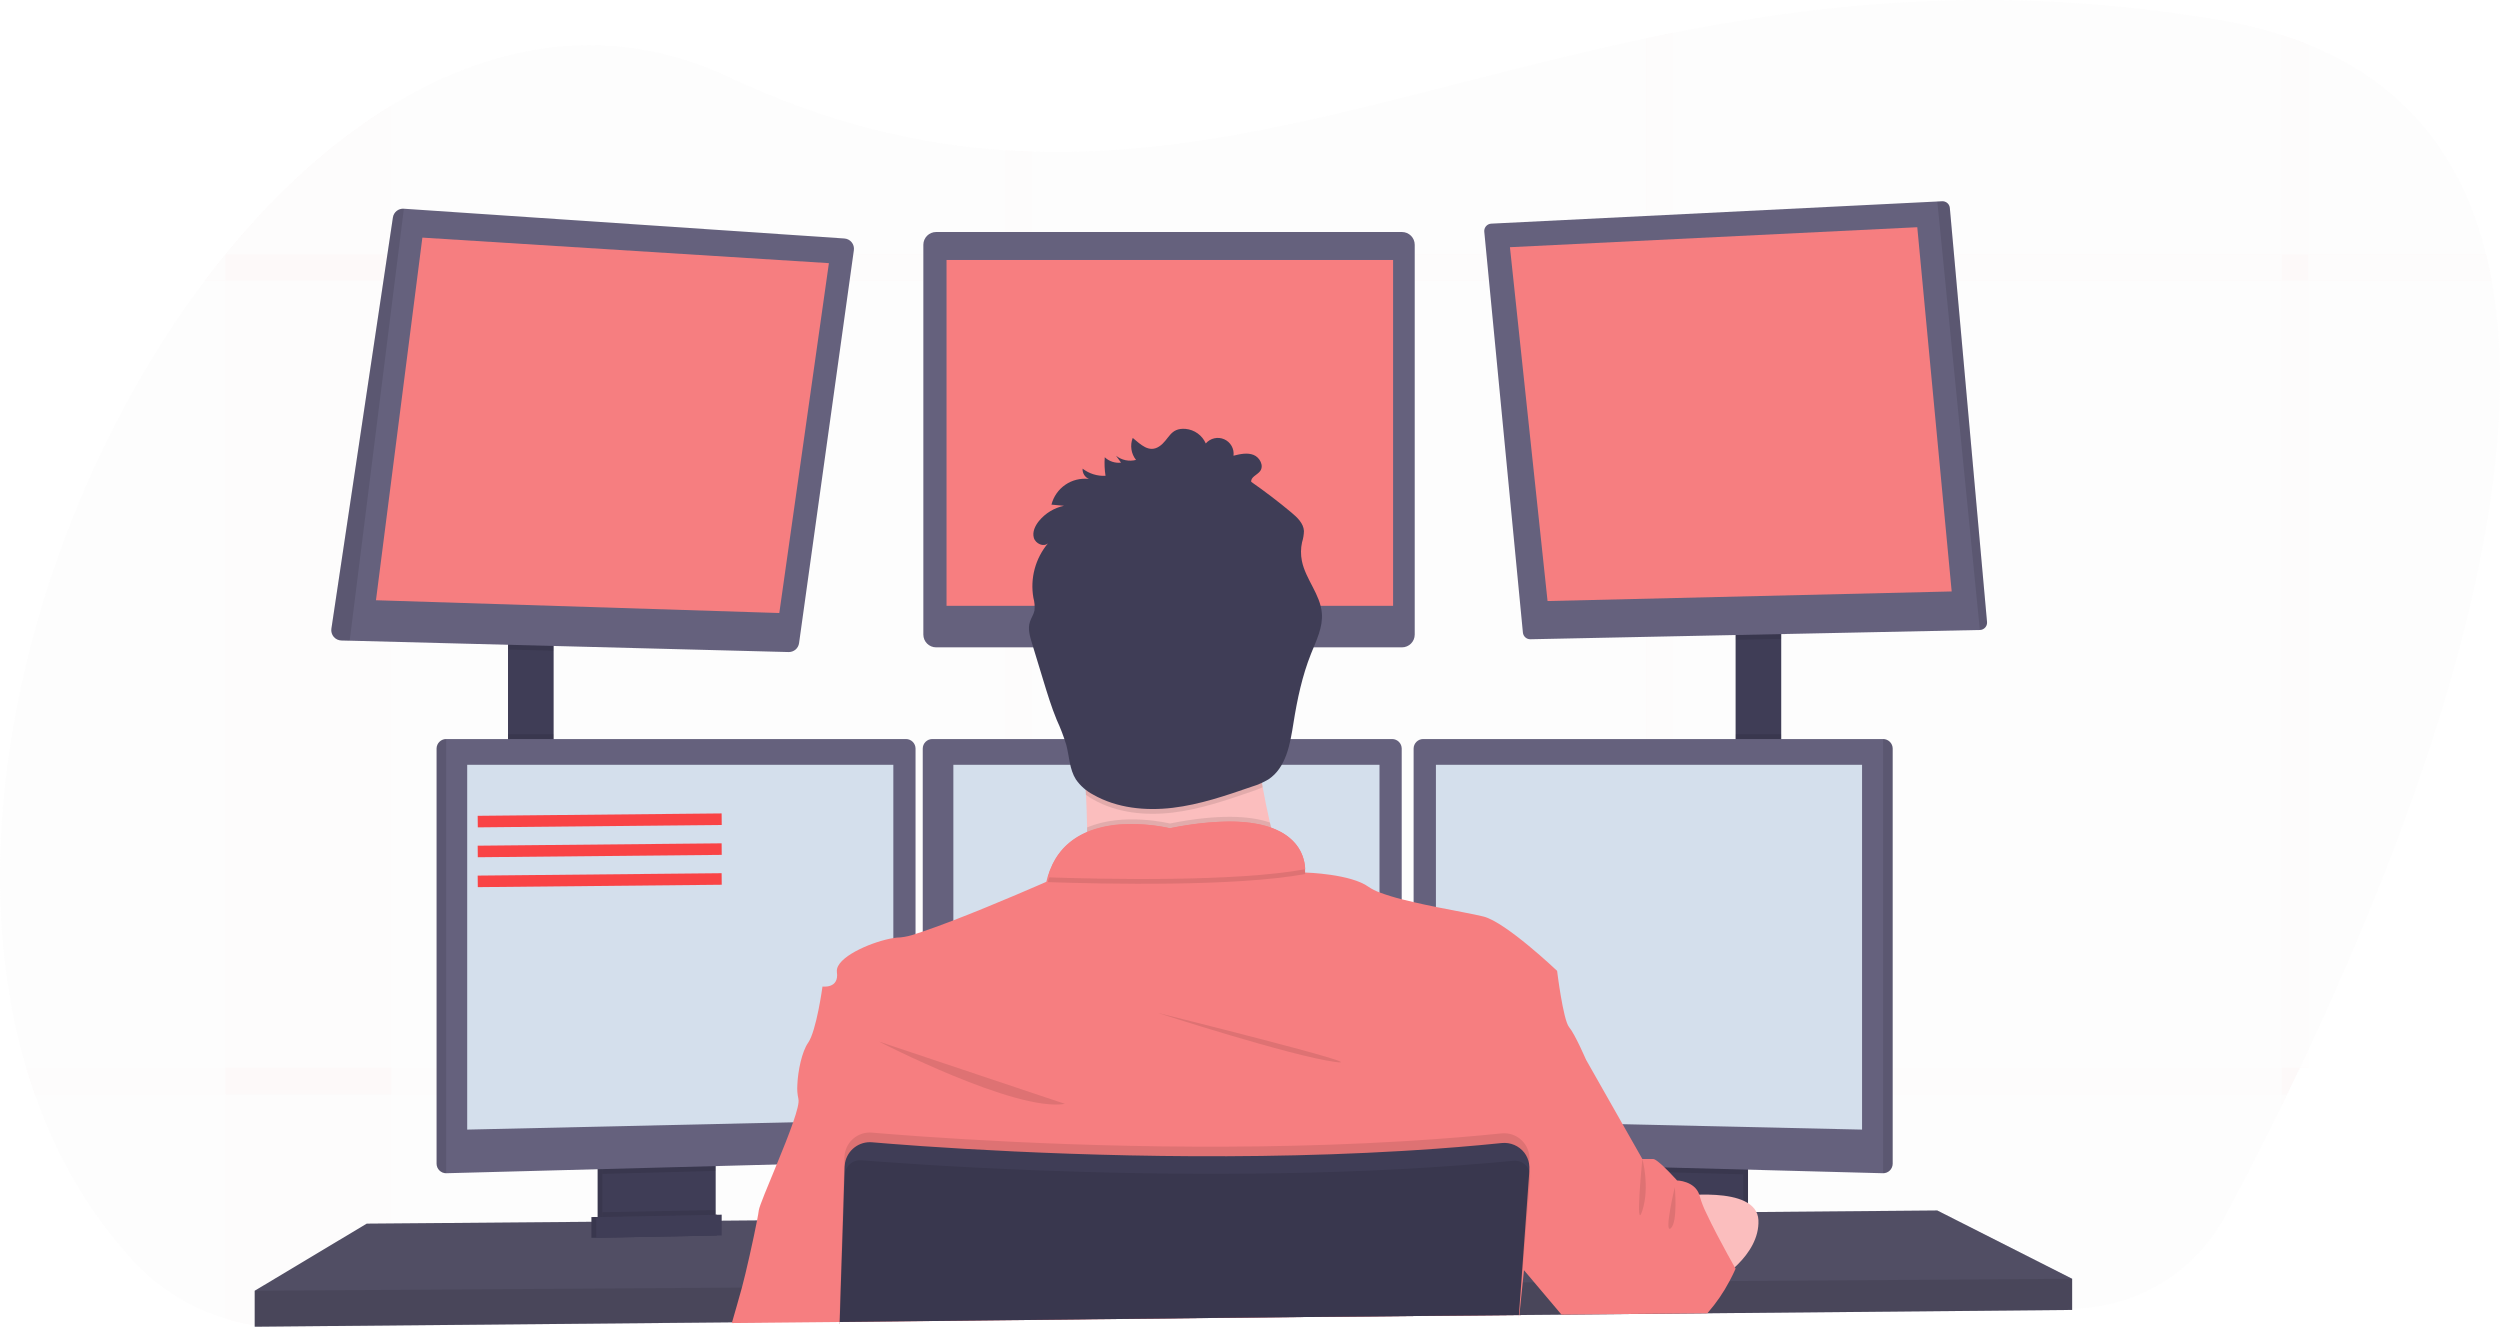 <svg width="433" height="230" viewBox="0 0 433 230" fill="none" xmlns="http://www.w3.org/2000/svg">
<g clip-path="url(#clip0)">
<path opacity="0.1" d="M399.801 181.872C399.319 182.91 398.838 183.934 398.358 184.944C397.61 186.513 396.871 188.051 396.142 189.559C395.817 190.227 395.493 190.883 395.177 191.539C391.601 198.831 388.262 205.28 385.426 210.585C382.853 215.391 379.032 219.418 374.364 222.243C369.696 225.069 364.352 226.59 358.893 226.646L295.834 227.331H295.169L289.763 227.389L285.139 227.439L270.96 227.593H270.386L263.167 227.672H262.947L218.454 228.153L178.739 228.568L174.12 228.618L145.428 228.929H145.395L126.787 229.128H126.588L67.749 229.763L50.148 229.954C46.391 229.997 42.651 229.462 39.058 228.369C32.805 226.484 27.185 222.932 22.803 218.097C15.244 209.784 9.734 200.084 6.033 189.559C5.498 188.04 4.999 186.502 4.537 184.944C-8.275 141.718 7.343 85.95 35.453 48.63C36.631 47.069 37.828 45.547 39.045 44.064L39.074 44.031C47.719 33.439 57.412 24.591 67.737 18.299C86.033 7.13 106.304 3.984 126.242 13.36C143.112 21.295 158.863 25.027 174.132 26.039C175.675 26.139 177.218 26.214 178.752 26.259C213.776 27.359 246.601 14.763 285.147 6.632C286.682 6.309 288.22 5.989 289.771 5.686C317.269 0.224 347.774 -2.656 384.05 3.399C387.819 4.014 391.538 4.901 395.177 6.055C396.777 6.57 398.318 7.123 399.801 7.715C417.116 14.746 426.559 27.737 430.572 44.014C430.951 45.525 431.28 47.062 431.557 48.626C438.672 87.78 417.835 143.32 399.801 181.872Z" fill="#E6E6E6"/>
<g opacity="0.1">
<path opacity="0.1" d="M67.737 18.299V229.809L50.135 230C46.379 230.042 42.639 229.508 39.045 228.415V44.031H39.075C47.719 33.427 57.412 24.578 67.737 18.299Z" fill="#F94345"/>
<path opacity="0.1" d="M431.578 48.63H35.453C36.631 47.069 37.828 45.547 39.045 44.064V44.031H430.592C430.972 45.533 431.301 47.066 431.578 48.63Z" fill="#F94345"/>
<path opacity="0.1" d="M399.801 7.72V184.94H398.358C397.61 186.508 396.871 188.047 396.142 189.555C395.818 190.223 395.493 190.879 395.177 191.535V6.043C396.777 6.558 398.318 7.116 399.801 7.72Z" fill="#F94345"/>
<path opacity="0.1" d="M289.771 5.674V227.406L285.147 227.456V6.62C286.682 6.296 288.22 5.976 289.771 5.674Z" fill="#F94345"/>
<path opacity="0.1" d="M178.752 26.247V228.61L174.132 228.659V26.027C175.675 26.127 177.218 26.185 178.752 26.247Z" fill="#F94345"/>
<path opacity="0.1" d="M398.358 184.944C397.61 186.513 396.871 188.051 396.142 189.559H6.034C5.499 188.04 5 186.502 4.537 184.944H398.358Z" fill="#F94345"/>
</g>
<path d="M95.888 110.329H87.987V134.26H95.888V110.329Z" fill="#3F3D56"/>
<path d="M308.508 109.084H300.607V134.401H308.508V109.084Z" fill="#3F3D56"/>
<path d="M358.893 221.483V226.879L295.722 227.46L295.048 227.472L271.039 227.692L270.465 227.701L263.167 227.763H262.951L218.467 228.174L145.445 228.85H145.382L126.816 229.025L126.617 229.029L44.118 229.784V223.559L63.516 211.938L102.437 211.614L103.268 211.61L103.543 211.606L104.374 211.593L123.061 211.44L123.897 211.435L124.163 211.431L124.995 211.427L130.987 211.377L131.145 211.373L145.927 211.249H146.048L261.396 210.278L264.219 210.257H264.502L266.656 210.236L282.311 210.107L283.143 210.095L283.912 210.087H284.312L289.181 210.049L290.145 210.037L291.439 210.028L295.493 209.991L301.926 209.937L302.757 209.929L304.204 209.921H304.475L335.54 209.655L358.893 221.483Z" fill="#65617D"/>
<path opacity="0.2" d="M358.893 221.483V226.879L295.722 227.46L295.048 227.472L271.039 227.692L270.465 227.701L263.167 227.763H262.951L218.467 228.174L145.445 228.85H145.382L126.816 229.025L126.617 229.029L44.118 229.784V223.559L63.516 211.938L102.437 211.614L103.268 211.61L103.543 211.606L104.374 211.593L123.061 211.44L123.897 211.435L124.163 211.431L124.995 211.427L130.987 211.377L131.145 211.373L145.927 211.249H146.048L261.396 210.278L264.219 210.257H264.502L266.656 210.236L282.311 210.107L283.143 210.095L283.912 210.087H284.312L289.181 210.049L290.145 210.037L291.439 210.028L295.493 209.991L301.926 209.937L302.757 209.929L304.204 209.921H304.475L335.54 209.655L358.893 221.483Z" fill="black"/>
<path d="M123.124 200.736V210.9C123.124 211.382 122.988 211.853 122.73 212.26C122.472 212.667 122.104 212.993 121.669 213.199C121.344 213.356 120.989 213.441 120.629 213.448L106.117 213.756C105.729 213.765 105.345 213.684 104.994 213.519C104.551 213.316 104.175 212.99 103.912 212.581C103.649 212.171 103.509 211.694 103.51 211.207V200.736H123.124Z" fill="#3F3D56"/>
<path opacity="0.1" d="M123.124 200.736V210.9C123.124 211.382 122.988 211.853 122.73 212.26C122.472 212.667 122.104 212.993 121.669 213.199C121.344 213.356 120.989 213.441 120.629 213.448L106.117 213.756C105.729 213.765 105.345 213.684 104.994 213.519C104.551 213.316 104.175 212.99 103.912 212.581C103.649 212.171 103.509 211.694 103.51 211.207V200.736H123.124Z" fill="black"/>
<path d="M123.955 200.736V210.9C123.956 211.382 123.819 211.853 123.561 212.26C123.304 212.667 122.936 212.993 122.5 213.199C122.176 213.356 121.821 213.441 121.461 213.448L106.949 213.756C106.561 213.765 106.177 213.684 105.826 213.519C105.382 213.316 105.007 212.99 104.744 212.581C104.48 212.171 104.341 211.694 104.341 211.207V200.736H123.955Z" fill="#3F3D56"/>
<path d="M302.757 200.736H283.143V213.809H302.757V200.736Z" fill="#3F3D56"/>
<path opacity="0.1" d="M302.757 200.736H283.143V213.809H302.757V200.736Z" fill="black"/>
<path d="M301.926 200.736H282.312V213.809H301.926V200.736Z" fill="#3F3D56"/>
<path opacity="0.1" d="M95.888 110.325V112.703L87.987 112.499V110.325H95.888Z" fill="black"/>
<path d="M147.89 43.33L138.397 111.395C138.336 111.83 138.118 112.228 137.783 112.512C137.447 112.796 137.019 112.946 136.58 112.935L60.568 110.968L59.125 110.931C58.874 110.925 58.627 110.866 58.4 110.758C58.173 110.651 57.971 110.496 57.808 110.306C57.645 110.115 57.524 109.892 57.453 109.651C57.381 109.411 57.362 109.158 57.395 108.909L68.053 37.656C68.121 37.215 68.353 36.815 68.703 36.536C69.052 36.257 69.494 36.119 69.941 36.15L146.227 41.304C146.473 41.319 146.713 41.383 146.933 41.495C147.153 41.607 147.347 41.763 147.503 41.953C147.659 42.143 147.774 42.364 147.841 42.601C147.907 42.838 147.924 43.086 147.89 43.33V43.33Z" fill="#65617D"/>
<path d="M73.155 41.155L65.117 103.962L134.975 106.174L143.565 45.579L73.155 41.155Z" fill="#F67E80"/>
<path d="M242.813 40.184H162.14C160.916 40.184 159.924 41.174 159.924 42.396V109.91C159.924 111.131 160.916 112.122 162.14 112.122H242.813C244.037 112.122 245.029 111.131 245.029 109.91V42.396C245.029 41.174 244.037 40.184 242.813 40.184Z" fill="#65617D"/>
<path d="M241.283 45.027H163.94V104.929H241.283V45.027Z" fill="#F77E80"/>
<path opacity="0.1" d="M308.508 109.08V110.653L300.607 110.814V109.08H308.508Z" fill="black"/>
<path d="M344.156 107.751C344.168 107.923 344.144 108.096 344.087 108.258C344.03 108.421 343.94 108.57 343.823 108.698C343.707 108.825 343.566 108.927 343.409 108.998C343.252 109.07 343.082 109.109 342.909 109.113L265.068 110.719C264.744 110.726 264.43 110.61 264.189 110.395C263.948 110.18 263.797 109.882 263.766 109.561L257.076 40.134C257.059 39.962 257.078 39.788 257.131 39.623C257.183 39.458 257.269 39.306 257.383 39.175C257.496 39.044 257.635 38.938 257.791 38.862C257.947 38.787 258.117 38.743 258.29 38.735L335.541 34.9L336.372 34.859C336.703 34.841 337.027 34.953 337.277 35.17C337.527 35.386 337.683 35.692 337.711 36.021L344.156 107.751Z" fill="#65617D"/>
<path d="M261.521 42.815L332.072 39.354L338.031 102.439L268.036 104.099L261.521 42.815Z" fill="#F67E80"/>
<path opacity="0.1" d="M344.156 107.751C344.168 107.923 344.144 108.096 344.087 108.258C344.03 108.421 343.94 108.57 343.823 108.698C343.707 108.825 343.566 108.927 343.409 108.998C343.251 109.07 343.081 109.109 342.909 109.113L335.541 34.9L336.372 34.859C336.703 34.841 337.027 34.953 337.277 35.17C337.527 35.386 337.682 35.692 337.711 36.021L344.156 107.751Z" fill="black"/>
<path opacity="0.1" d="M69.953 36.145L60.568 110.968L59.125 110.931C58.874 110.925 58.627 110.866 58.4 110.758C58.173 110.651 57.971 110.496 57.808 110.306C57.645 110.115 57.524 109.892 57.453 109.651C57.381 109.411 57.362 109.158 57.395 108.909L68.053 37.656C68.121 37.212 68.354 36.809 68.706 36.529C69.059 36.249 69.504 36.112 69.953 36.145V36.145Z" fill="black"/>
<path opacity="0.1" d="M95.888 127.171H87.987V134.26H95.888V127.171Z" fill="black"/>
<path opacity="0.1" d="M123.955 200.732V202.794L104.341 203.317V200.732H123.955Z" fill="black"/>
<path d="M158.572 129.64V199.449C158.567 199.875 158.398 200.283 158.1 200.588C157.802 200.894 157.398 201.073 156.972 201.089L77.28 203.205H77.259C76.825 203.2 76.411 203.026 76.104 202.719C75.797 202.413 75.622 201.999 75.617 201.566V129.64C75.622 129.207 75.797 128.793 76.104 128.487C76.411 128.181 76.825 128.006 77.259 128.001H156.93C157.364 128.006 157.779 128.181 158.085 128.487C158.392 128.793 158.567 129.207 158.572 129.64V129.64Z" fill="#65617D"/>
<path opacity="0.1" d="M77.28 128.001V203.205H77.259C76.825 203.2 76.411 203.026 76.104 202.719C75.797 202.413 75.622 201.999 75.617 201.566V129.64C75.622 129.207 75.797 128.793 76.104 128.487C76.411 128.181 76.825 128.006 77.259 128.001H77.28Z" fill="black"/>
<path d="M80.918 132.458H154.726V193.987L80.918 195.647V132.458Z" fill="#D4DFEC"/>
<path opacity="0.1" d="M308.508 127.171H300.607V134.401H308.508V127.171Z" fill="black"/>
<path opacity="0.1" d="M301.926 200.732V203.392L282.312 202.869V200.732H301.926Z" fill="black"/>
<path d="M327.81 129.64V201.566C327.805 202.003 327.627 202.42 327.316 202.726C327.005 203.033 326.585 203.205 326.147 203.205V203.205L246.439 201.089C246.012 201.073 245.608 200.894 245.31 200.588C245.012 200.283 244.843 199.875 244.838 199.449V129.64C244.843 129.207 245.018 128.793 245.325 128.487C245.632 128.181 246.046 128.006 246.48 128.001H326.151C326.588 128.002 327.007 128.175 327.317 128.481C327.628 128.788 327.805 129.204 327.81 129.64V129.64Z" fill="#65617D"/>
<path opacity="0.1" d="M327.81 129.64V201.566C327.805 202.003 327.627 202.42 327.316 202.726C327.004 203.033 326.585 203.205 326.147 203.205V203.205V128.001C326.585 128.001 327.004 128.173 327.316 128.48C327.627 128.787 327.805 129.204 327.81 129.64Z" fill="black"/>
<path d="M322.508 132.458H248.701V193.987L322.508 195.647V132.458Z" fill="#D4DFEC"/>
<path d="M242.776 129.64V199.449C242.771 199.875 242.602 200.283 242.304 200.588C242.006 200.894 241.601 201.073 241.175 201.089L161.483 203.205C161.046 203.205 160.626 203.033 160.314 202.726C160.003 202.42 159.825 202.003 159.82 201.566V129.64C159.825 129.207 160 128.793 160.307 128.487C160.614 128.181 161.028 128.006 161.462 128.001H241.133C241.567 128.006 241.982 128.181 242.289 128.487C242.595 128.793 242.77 129.207 242.776 129.64V129.64Z" fill="#65617D"/>
<path d="M165.122 132.458H238.929V193.987L165.122 195.647V132.458Z" fill="#D4DFEC"/>
<path opacity="0.1" d="M358.893 221.484V226.879L295.722 227.46L295.048 227.472L271.039 227.692L270.465 227.701L263.167 227.763H262.951L218.467 228.174L145.445 228.85H145.382L126.816 229.025L126.617 229.029L44.118 229.784V223.559L128.326 223.007H128.525L145.57 222.89H145.649L263.358 222.114H263.479L263.55 222.11H263.745L265.737 222.098H266.344L297.318 221.89L299.148 221.882L299.555 221.878L358.893 221.484Z" fill="black"/>
<path d="M202.612 134.26C214.399 134.26 223.956 124.722 223.956 112.956C223.956 101.19 214.399 91.652 202.612 91.652C190.824 91.652 181.268 101.19 181.268 112.956C181.268 124.722 190.824 134.26 202.612 134.26Z" fill="#FBBEBE"/>
<path d="M223.96 156.535C223.96 156.535 182.586 161.515 186.536 156.535C187.966 154.733 188.361 149.396 188.282 143.316C188.257 141.469 188.191 139.556 188.095 137.651C187.638 128.52 186.536 119.597 186.536 119.597C186.536 119.597 222.712 102.58 218.554 116.069C216.891 121.518 217.435 129.171 218.699 136.356C219.07 138.452 219.498 140.506 219.947 142.457C221.043 147.215 222.382 151.913 223.96 156.535V156.535Z" fill="#FBBEBE"/>
<path opacity="0.1" d="M223.96 156.535C223.96 156.535 182.586 161.515 186.536 156.535C187.966 154.733 188.361 149.396 188.282 143.316C194.59 140.626 202.616 142.631 202.616 142.631C211.065 140.95 216.483 141.278 219.947 142.457C221.043 147.215 222.382 151.913 223.96 156.535V156.535Z" fill="black"/>
<path d="M145.428 229.319V228.971L218.454 228.178L262.947 227.763H263.072L263.026 228.377L263.088 227.763H263.167V227.692L263.737 222.11L263.953 219.998L264.02 219.338L264.078 218.786L266.648 210.232L269.217 201.69L271.38 194.498L274.681 183.508C274.681 183.508 272.81 179.15 271.771 177.905C270.731 176.66 269.691 168.151 269.691 168.151C269.691 168.151 260.818 159.714 256.938 158.743C255.312 158.328 252.102 157.776 248.693 157.083C247.416 156.825 246.106 156.551 244.846 156.252C244.135 156.091 243.437 155.92 242.767 155.75C241.464 155.425 240.18 155.029 238.921 154.563C238.261 154.324 237.632 154.005 237.05 153.613C233.993 151.376 226.334 151.123 226.039 151.123C226.038 151.113 226.038 151.103 226.039 151.094V151.056C226.05 150.882 226.05 150.707 226.039 150.533C226.039 150.367 226.039 150.172 226.001 149.952C226.001 149.886 226.001 149.815 225.972 149.745C225.952 149.595 225.927 149.438 225.889 149.272C225.877 149.197 225.86 149.124 225.839 149.052C225.719 148.551 225.544 148.066 225.319 147.603C225.29 147.537 225.253 147.466 225.22 147.4C225.016 147.016 224.779 146.651 224.513 146.308C224.459 146.238 224.4 146.163 224.338 146.092C223.998 145.691 223.619 145.325 223.207 144.997C223.095 144.91 222.978 144.818 222.858 144.735C222.791 144.681 222.72 144.631 222.646 144.586L222.276 144.345L221.931 144.146C221.627 143.98 221.307 143.818 220.958 143.664C220.849 143.615 220.733 143.569 220.617 143.523C220.5 143.478 220.317 143.407 220.163 143.349H220.138L219.827 143.224C219.589 143.146 219.348 143.075 219.095 143.005L218.708 142.905L218.292 142.809L217.876 142.722C217.46 142.639 217.016 142.565 216.55 142.506L216.076 142.448L215.589 142.399L215.086 142.357L214.371 142.316L213.539 142.286C209.872 142.286 206.214 142.674 202.628 143.444C200.137 142.891 197.586 142.657 195.035 142.747H194.674L194.258 142.772H193.992L193.455 142.822C193.277 142.822 193.094 142.859 192.915 142.884C192.736 142.909 192.549 142.93 192.37 142.959L192.096 143.005C191.825 143.05 191.551 143.1 191.264 143.158C191.172 143.175 191.081 143.195 190.99 143.22C190.628 143.299 190.266 143.395 189.908 143.503C189.73 143.552 189.551 143.61 189.372 143.673C189.28 143.698 189.193 143.731 189.106 143.764L188.84 143.859L188.578 143.963L188.266 144.088C188.108 144.154 187.954 144.225 187.8 144.299C187.713 144.337 187.626 144.378 187.542 144.424C187.459 144.47 187.372 144.507 187.293 144.553C186.353 145.037 185.484 145.649 184.711 146.37L184.499 146.574L184.291 146.785C184.22 146.856 184.153 146.931 184.087 147.005C183.816 147.301 183.563 147.613 183.33 147.939C183.264 148.026 183.201 148.114 183.139 148.205C182.875 148.593 182.636 148.998 182.424 149.417C182.37 149.516 182.32 149.62 182.27 149.72C181.93 150.421 181.652 151.15 181.438 151.899C181.361 152.175 181.29 152.452 181.226 152.729C181.226 152.729 172.423 156.605 165.121 159.411C163.18 160.158 161.35 160.834 159.82 161.345C159.375 161.494 158.959 161.631 158.572 161.76C157.733 162.063 156.861 162.263 155.973 162.358C155.555 162.364 155.138 162.403 154.726 162.474C151.37 163.018 145.62 165.379 144.992 167.749C144.941 167.938 144.927 168.135 144.95 168.33C144.95 168.33 144.95 168.359 144.95 168.376C145.366 171.281 142.455 170.866 142.455 170.866C142.455 170.866 141.416 178.544 139.96 180.619C138.908 182.113 138.189 185.446 138.097 187.961C138.045 188.745 138.107 189.532 138.28 190.298C138.28 190.319 138.28 190.339 138.28 190.356C138.447 190.912 138.048 192.431 137.37 194.378C136.634 196.515 135.561 199.171 134.53 201.678C132.975 205.463 131.511 208.9 131.419 209.655C131.382 209.991 131.274 210.593 131.124 211.369C130.517 214.532 129.17 220.554 128.504 222.99C128.01 224.808 127.29 227.298 126.795 229.008C126.795 229.058 126.766 229.108 126.754 229.153L145.395 228.971V229.319H145.453H145.428Z" fill="#F67E80"/>
<path opacity="0.1" d="M152.231 180.399C152.231 180.399 175.933 192.643 184.457 191.19L152.231 180.399Z" fill="black"/>
<path opacity="0.1" d="M200.466 175.419C200.466 175.419 223.544 182.889 231.236 183.927C238.929 184.964 200.466 175.419 200.466 175.419Z" fill="black"/>
<path opacity="0.1" d="M226.064 151.38C214.005 153.596 191.302 153.119 181.488 152.783C185.085 139.917 202.624 144.291 202.624 144.291C224.334 139.966 225.997 148.939 226.064 151.38Z" fill="black"/>
<path d="M226.064 150.55C214.005 152.766 191.302 152.289 181.488 151.953C185.085 139.087 202.624 143.461 202.624 143.461C224.334 139.136 225.997 148.109 226.064 150.55Z" fill="#F67E80"/>
<path d="M290.075 207.273C290.075 207.273 304.279 205.094 304.558 211.319C304.836 217.545 297.314 221.894 297.314 221.894L290.075 207.273Z" fill="#FBBEBE"/>
<path opacity="0.1" d="M218.7 136.356C218.089 136.628 217.464 136.869 216.829 137.078C212.346 138.622 207.826 140.178 203.107 140.743C198.387 141.307 193.435 140.809 189.318 138.46C188.886 138.216 188.469 137.946 188.071 137.651C187.613 128.52 186.511 119.597 186.511 119.597C186.511 119.597 222.687 102.58 218.529 116.069C216.874 121.518 217.436 129.171 218.7 136.356Z" fill="black"/>
<path d="M196.757 79.658C196.164 79.814 195.542 79.83 194.941 79.704C194.34 79.578 193.777 79.313 193.297 78.931L194.162 80.131C193.653 80.189 193.136 80.136 192.649 79.975C192.162 79.814 191.716 79.548 191.343 79.197C191.265 80.271 191.309 81.35 191.476 82.413C190.045 82.482 188.636 82.041 187.501 81.168C187.479 81.543 187.572 81.915 187.768 82.235C187.965 82.555 188.254 82.807 188.599 82.957C187.161 82.786 185.71 83.142 184.516 83.96C183.323 84.778 182.468 86.002 182.112 87.402L184.282 87.602C182.577 87.965 181.046 88.897 179.941 90.245C179.276 91.075 178.769 92.138 179.06 93.15C179.351 94.163 180.756 94.811 181.521 94.088C180.433 95.385 179.642 96.903 179.204 98.537C178.766 100.171 178.691 101.881 178.985 103.547C179.182 104.257 179.247 104.997 179.176 105.73C179.039 106.415 178.607 107.009 178.39 107.677C177.974 108.889 178.37 110.204 178.74 111.412L180.69 117.812C181.397 120.124 182.099 122.44 183.023 124.677C183.676 126.091 184.232 127.548 184.686 129.039C185.21 131.047 185.231 133.247 186.349 135.003C187.116 136.107 188.14 137.009 189.335 137.63C193.447 139.979 198.416 140.477 203.123 139.912C207.83 139.348 212.346 137.792 216.824 136.248C217.819 135.949 218.774 135.531 219.669 135.003C222.766 132.977 223.457 128.835 224.035 125.187C224.679 121.12 225.54 117.061 227.066 113.234C227.972 110.955 229.145 108.644 228.945 106.203C228.692 102.962 226.122 100.335 225.486 97.147C225.273 96.082 225.283 94.984 225.515 93.922C225.712 93.29 225.823 92.634 225.843 91.972C225.773 90.635 224.675 89.606 223.644 88.747C221.407 86.882 219.098 85.12 216.716 83.459C216.596 82.629 217.727 82.272 218.238 81.617C218.962 80.691 218.213 79.222 217.115 78.79C216.018 78.359 214.787 78.641 213.643 78.927C213.718 78.343 213.601 77.75 213.311 77.237C213.021 76.725 212.573 76.319 212.034 76.081C211.494 75.842 210.892 75.784 210.317 75.915C209.741 76.046 209.224 76.358 208.841 76.806C208.537 76.111 208.052 75.51 207.436 75.067C206.82 74.623 206.096 74.352 205.339 74.283C202.583 74.067 202.529 76.171 200.765 77.329C199.002 78.487 197.547 76.96 196.191 75.848C195.942 76.476 195.864 77.159 195.963 77.828C196.062 78.497 196.336 79.128 196.757 79.658V79.658Z" fill="#3F3D56"/>
<path d="M300.607 219.724C300.607 219.724 300.237 220.604 299.555 221.878C298.524 223.838 297.268 225.672 295.813 227.344L295.701 227.464H295.027L271.018 227.684H270.444L270.373 227.601L265.716 222.085L263.961 220.006L263.891 219.919L263.741 219.745L263.658 219.645L263.55 219.516L260.136 215.474L261.383 210.286L263.508 201.545L263.562 201.334L263.978 199.673L264.273 198.428L265.263 194.369L268.656 180.403L274.685 183.516L281.043 194.722L284.457 200.74H286.328C286.682 200.74 287.492 201.421 288.307 202.205C288.599 202.483 288.89 202.778 289.139 203.035C289.879 203.799 290.466 204.455 290.466 204.455C290.466 204.455 293.497 204.521 294.312 206.903C294.354 207.019 294.389 207.136 294.416 207.256C294.686 208.193 295.038 209.104 295.468 209.979C296.004 211.145 296.678 212.469 297.36 213.793C298.628 216.221 299.917 218.533 300.391 219.371L300.449 219.475L300.607 219.724Z" fill="#F67E80"/>
<path opacity="0.1" d="M264.889 200.985L264.847 201.578V201.62L264.777 202.574L264.224 210.257L263.554 219.512L263.363 222.118L262.947 227.697V227.767L218.455 228.182L145.441 228.971V229.319H145.383V228.971V228.855L145.57 222.895L145.928 211.249L146.235 201.375L146.264 200.391C146.283 199.798 146.422 199.214 146.674 198.676C146.925 198.138 147.284 197.656 147.729 197.261C148.173 196.866 148.694 196.566 149.258 196.378C149.823 196.191 150.42 196.12 151.013 196.17C152.976 196.336 155.525 196.54 158.573 196.756L159.82 196.847C177.422 198.067 209.951 199.644 242.776 197.677C243.466 197.64 244.16 197.598 244.855 197.548C249.945 197.229 255.03 196.818 260.066 196.303C260.702 196.237 261.346 196.31 261.951 196.519C262.556 196.727 263.107 197.066 263.567 197.51C264.027 197.954 264.384 198.494 264.612 199.091C264.841 199.687 264.935 200.327 264.889 200.964V200.985Z" fill="black"/>
<path d="M145.428 229.319V228.971L218.454 228.178L262.947 227.763H263.072V227.692L263.487 222.114L263.666 219.624L264.348 210.24L264.885 202.811V202.628C264.909 202.286 264.894 201.942 264.839 201.603C264.841 201.59 264.841 201.576 264.839 201.562C264.725 200.861 264.439 200.2 264.007 199.636C263.549 199.05 262.949 198.59 262.264 198.3C261.579 198.009 260.831 197.898 260.09 197.976C255.055 198.491 249.969 198.901 244.879 199.221C244.185 199.271 243.491 199.312 242.8 199.35C209.976 201.296 177.446 199.719 159.845 198.52L158.597 198.428C155.549 198.212 153 198.013 151.038 197.843C149.958 197.752 148.883 198.064 148.02 198.717C147.157 199.371 146.567 200.321 146.364 201.383C146.322 201.608 146.297 201.836 146.289 202.064L146.006 211.261L145.62 222.911L145.437 228.871V228.987V229.336L145.428 229.319Z" fill="#3F3D56"/>
<path opacity="0.1" d="M265.014 203.894L264.502 210.257L263.741 219.74L263.55 222.114L263.134 227.431L263.109 227.697V227.767L263.047 228.381L263.093 227.767H262.972L218.479 228.182L145.441 228.971V228.854L145.645 222.895L146.06 211.249L146.327 203.508C146.34 203.068 146.463 202.638 146.685 202.257C146.907 201.877 147.222 201.558 147.599 201.329C148.07 201.041 148.62 200.91 149.171 200.956C150.044 201.026 151.117 201.109 152.368 201.201C154.402 201.35 156.909 201.524 159.828 201.707C165.234 202.047 172.016 202.413 179.788 202.711C201.41 203.541 230.601 203.82 258.327 201.396C259.575 201.288 260.864 201.167 262.124 201.047C262.622 200.997 263.125 201.093 263.571 201.321C263.697 201.384 263.817 201.459 263.928 201.545C264.29 201.807 264.577 202.159 264.76 202.566C264.802 202.647 264.837 202.732 264.864 202.819C264.989 203.163 265.04 203.529 265.014 203.894V203.894Z" fill="black"/>
<path opacity="0.1" d="M123.955 209.576V210.9C123.956 211.382 123.819 211.853 123.561 212.26C123.304 212.667 122.936 212.993 122.5 213.199L105.826 213.519C105.382 213.316 105.007 212.99 104.744 212.581C104.48 212.171 104.341 211.694 104.341 211.207V209.962L123.955 209.576Z" fill="black"/>
<path d="M124.164 213.98L102.437 214.395V210.796L124.164 210.381V213.98Z" fill="#3F3D56"/>
<path opacity="0.1" d="M124.164 213.98L102.437 214.395V210.796L124.164 210.381V213.98Z" fill="black"/>
<path d="M124.995 213.98L103.269 214.395V210.796L124.995 210.381V213.98Z" fill="#3F3D56"/>
<g opacity="0.1">
<path opacity="0.1" d="M196.927 78.296C196.521 77.769 196.251 77.151 196.141 76.495C196.041 77.136 196.101 77.792 196.316 78.404C196.522 78.385 196.727 78.349 196.927 78.296Z" fill="black"/>
<path opacity="0.1" d="M191.647 81.052C191.568 80.543 191.517 80.031 191.493 79.517C191.493 80.027 191.493 80.542 191.493 81.056L191.647 81.052Z" fill="black"/>
<path opacity="0.1" d="M225.535 94.902C225.558 94.532 225.609 94.165 225.685 93.802C225.882 93.171 225.994 92.516 226.018 91.856C226.008 91.707 225.986 91.56 225.951 91.416C225.881 91.797 225.768 92.179 225.685 92.557C225.519 93.327 225.469 94.117 225.535 94.902Z" fill="black"/>
<path opacity="0.1" d="M216.886 82.077L217.34 82.405C217.722 82.129 218.079 81.821 218.408 81.484C218.565 81.268 218.662 81.015 218.689 80.75C218.717 80.484 218.675 80.217 218.566 79.973C218.525 80.068 218.472 80.157 218.408 80.239C217.897 80.894 216.766 81.256 216.886 82.077Z" fill="black"/>
<path opacity="0.1" d="M182.719 86.07C182.567 86.373 182.446 86.69 182.357 87.016C183.007 86.654 183.708 86.389 184.436 86.232L182.719 86.07Z" fill="black"/>
<path opacity="0.1" d="M188.453 81.554C188.18 81.404 187.918 81.234 187.671 81.044C187.661 81.208 187.673 81.373 187.708 81.534C187.957 81.522 188.206 81.529 188.453 81.554V81.554Z" fill="black"/>
<path opacity="0.1" d="M229.107 106.008C228.937 108.021 227.997 109.959 227.236 111.869C225.71 115.695 224.849 119.754 224.205 123.826C223.627 127.474 222.957 131.616 219.839 133.637C218.948 134.168 217.994 134.587 216.999 134.882C212.516 136.43 207.996 137.983 203.277 138.547C198.557 139.111 193.605 138.618 189.488 136.268C188.295 135.647 187.27 134.745 186.503 133.641C185.392 131.886 185.372 129.686 184.839 127.677C184.386 126.186 183.83 124.727 183.176 123.311C182.257 121.078 181.55 118.746 180.848 116.451C180.196 114.317 179.546 112.183 178.897 110.047C178.684 109.404 178.525 108.744 178.423 108.075C178.261 109.138 178.577 110.25 178.897 111.292C179.546 113.43 180.196 115.565 180.848 117.696C181.55 120.007 182.257 122.323 183.176 124.556C183.83 125.972 184.386 127.431 184.839 128.922C185.363 130.931 185.384 133.131 186.503 134.886C187.27 135.99 188.295 136.892 189.488 137.514C193.605 139.863 198.57 140.357 203.277 139.792C207.984 139.228 212.5 137.675 216.999 136.127C217.994 135.832 218.948 135.414 219.839 134.882C222.937 132.861 223.627 128.719 224.205 125.071C224.849 120.999 225.71 116.94 227.236 113.114C228.143 110.839 229.315 108.528 229.116 106.083C229.116 106.058 229.107 106.033 229.107 106.008Z" fill="black"/>
<path opacity="0.1" d="M179.338 104.402C179.338 104.402 179.338 104.373 179.338 104.356C179.413 103.625 179.348 102.885 179.147 102.177C179.064 101.722 179.01 101.262 178.985 100.8C178.937 101.677 178.991 102.557 179.147 103.423C179.213 103.746 179.288 104.074 179.338 104.402Z" fill="black"/>
<path opacity="0.1" d="M180.606 94.25C180.926 93.714 181.289 93.205 181.692 92.727C180.931 93.454 179.525 92.806 179.23 91.797C179.121 92.205 179.121 92.635 179.23 93.043C179.332 93.347 179.514 93.619 179.755 93.831C179.997 94.043 180.291 94.188 180.606 94.25V94.25Z" fill="black"/>
</g>
<path opacity="0.1" d="M284.461 200.736C284.461 200.736 285.779 205.509 284.461 209.659C283.143 213.809 284.461 200.736 284.461 200.736Z" fill="black"/>
<path opacity="0.1" d="M290.075 205.604C290.075 205.604 290.628 211.664 289.38 212.739C288.133 213.814 290.075 205.604 290.075 205.604Z" fill="black"/>
<path d="M82.744 142.299L124.995 141.884" stroke="#F94345" stroke-width="2" stroke-miterlimit="10"/>
<path d="M82.744 147.474L124.995 147.064" stroke="#F94345" stroke-width="2" stroke-miterlimit="10"/>
<path d="M82.744 152.654L124.995 152.239" stroke="#F94345" stroke-width="2" stroke-miterlimit="10"/>
</g>
<defs>
<clipPath id="clip0">
<rect width="433" height="230" fill="white"/>
</clipPath>
</defs>
</svg>
